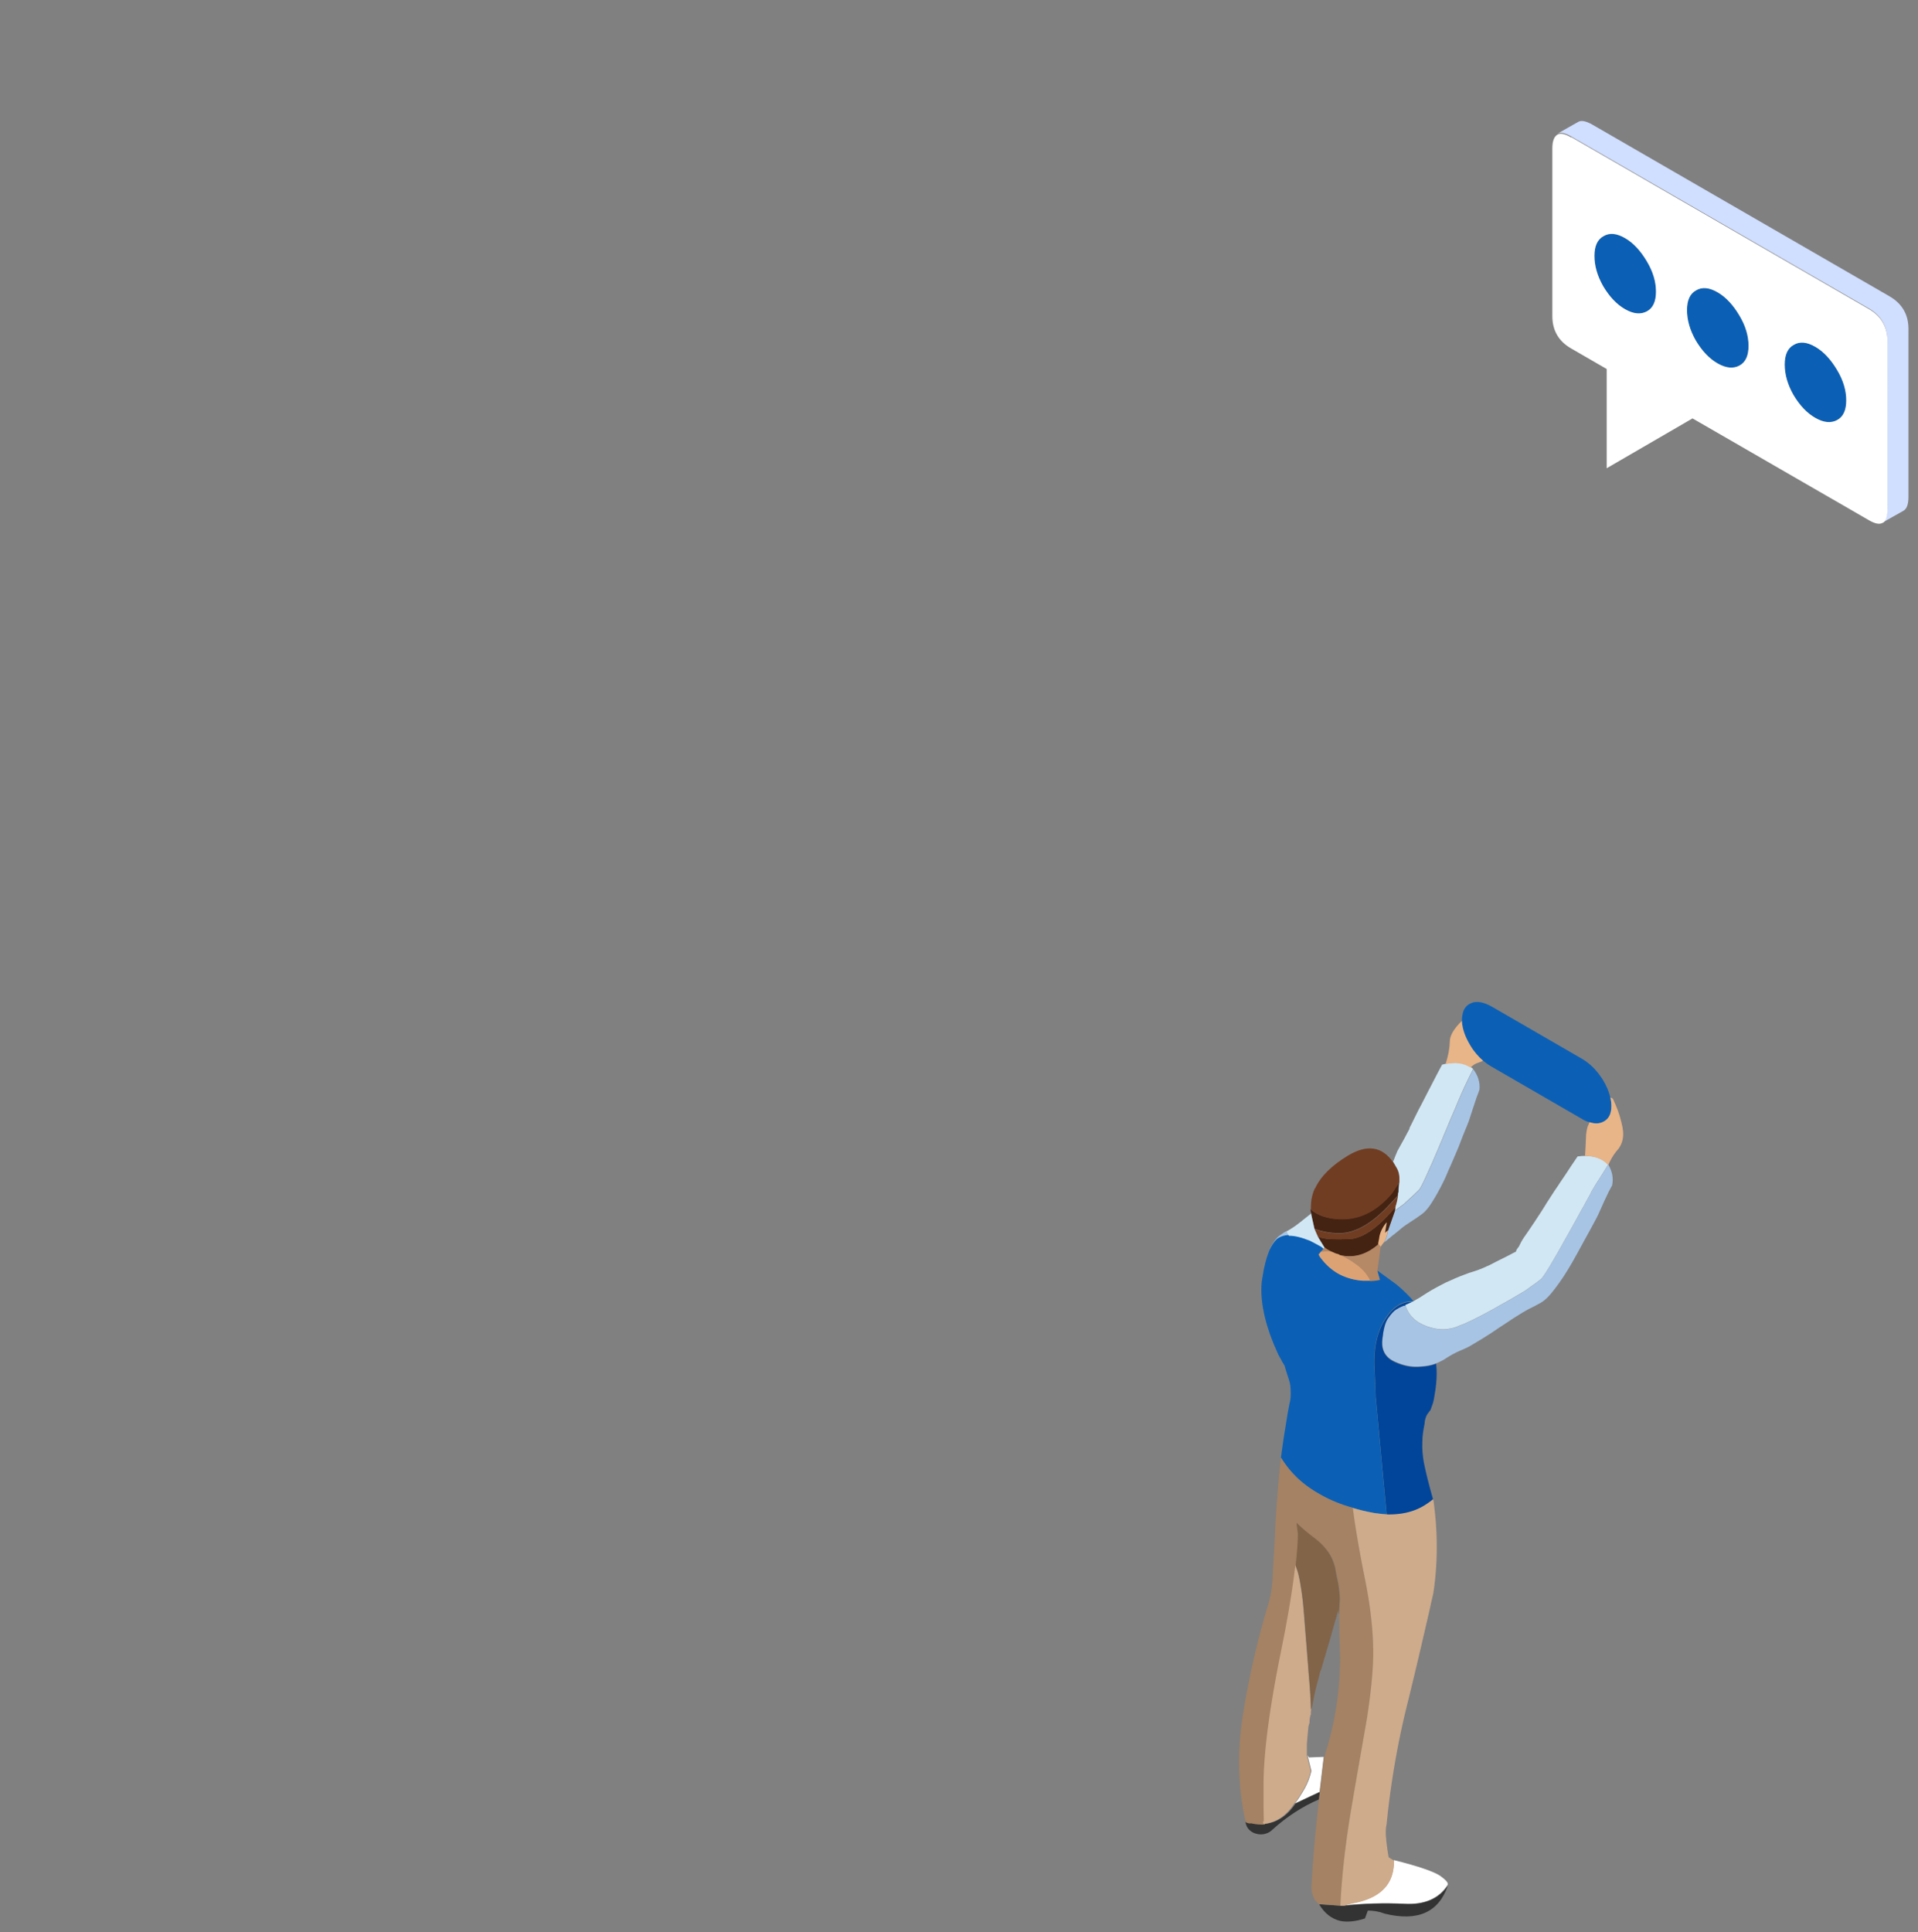 <svg xmlns="http://www.w3.org/2000/svg" width="139" height="140" fill="none"><rect width="100%" height="100%" fill="#808080" stroke="none"/><g fill-rule="evenodd" clip-path="url(#a)" clip-rule="evenodd"><path fill="#a7c4e4" d="M93.42 89.54c-.07-.11-.13-.2-.17-.32 0 0-.05 0-.11.04-.09.05-.17.1-.24.16-.1.06-.18.13-.26.19-.16.14-.32.36-.5.68-.06.11-.12.24-.16.4.16-.38.35-.66.56-.85.23-.18.53-.28.88-.28zM104.07 98.8c.18-.07.36-.16.53-.25.49-.32.9-.55 1.23-.68.32-.14.57-.24.75-.36.07-.04.13-.08.19-.11.43-.25.85-.51 1.28-.79.38-.26.77-.52 1.16-.77.1-.06.18-.12.25-.17.25-.17.48-.3.63-.4.16-.11.33-.2.52-.31.06-.04.13-.07.18-.1.28-.14.57-.28.86-.45.31-.17.66-.52 1.07-1.07.42-.55.81-1.15 1.19-1.81.32-.56.63-1.12.95-1.72.15-.26.29-.53.44-.8.16-.28.3-.57.46-.86 0-.03.02-.05.04-.08.15-.32.28-.64.43-.96.12-.24.22-.48.34-.72.05-.1.09-.17.12-.23.06-.12.11-.2.14-.25.11-.51.02-1-.25-1.47 0-.02-.02-.03-.03-.05-.22.35-.46.73-.7 1.12-.03.04-.05.08-.08.12-.11.16-.2.32-.3.49-.05.09-.14.22-.23.43-.13.22-.29.53-.5.91-.16.26-.32.58-.51.92s-.41.73-.64 1.15c-1.08 1.95-1.73 3.01-1.91 3.16-.2.17-.6.46-1.19.87-.4.23-.78.46-1.12.66-.45.24-.85.48-1.21.68-1.15.63-1.94 1.02-2.38 1.16-.27.14-.56.21-.85.25-.47.07-.96 0-1.45-.17-.02 0-.04 0-.06-.02-.83-.29-1.36-.81-1.57-1.55 0 0-.05.02-.11.02-.2.09-.39.18-.55.28-.17.11-.36.31-.57.62-.21.29-.36.82-.43 1.57q-.12 1.125.87 1.59c.66.31 1.31.43 1.96.36.38-.02.74-.1 1.08-.22h-.03zM101.08 87.75l-.5 1.42c-.02.33-.12.61-.28.87.16-.13.29-.24.45-.37.11-.09.2-.17.29-.23.21-.17.39-.31.51-.42.19-.16.42-.31.68-.48s.52-.34.79-.54c.29-.2.61-.6.95-1.19q.375-.63.72-1.35c.09-.19.17-.38.25-.58.07-.15.13-.28.19-.42.16-.36.3-.71.46-1.07.04-.11.09-.2.13-.31.09-.22.18-.46.26-.68.13-.32.25-.63.39-.96 0-.04.03-.08.05-.12.11-.32.2-.63.31-.95.1-.29.2-.59.29-.87.1-.24.16-.43.2-.54.05-.54-.11-1.03-.45-1.48-.28.56-.58 1.17-.87 1.83-.04.1-.11.24-.2.46-.11.25-.24.6-.43 1.02-.13.27-.25.6-.4.95-.13.29-.26.62-.41.98-.03.07-.06.13-.08.19-.14.32-.25.61-.38.89-.16.38-.3.71-.44 1-.38.86-.62 1.36-.74 1.46-.18.19-.54.52-1.07 1-.22.17-.45.33-.66.49l-.02-.02v.02z"/><path fill="#fff" d="m94.76 127.21.28 1.12c-.11.45-.26.86-.48 1.26-.06.1-.12.2-.17.29-.16.27-.33.54-.54.8l1.7-.8.08-.03.3-2.54-1.07.04-.11-.16v.02zM101.01 134.8c.04 1.72-.97 2.75-3.02 3.12-.23.06-.46.12-.64.16 1.48-.16 2.97-.2 4.43-.13 1.44.08 2.49-.38 3.12-1.34.1-.14-.08-.35-.5-.66-.46-.32-1.58-.71-3.39-1.16z"/><path fill="#0b60b5" d="M105.949 73.98c.03.57.23 1.15.62 1.79.26.44.58.8.92 1.1q.285.24.6.42l6.55 3.79c.19.12.38.2.55.24.36.12.68.12.97-.02.42-.18.62-.57.62-1.16 0-.2-.03-.42-.08-.62-.1-.42-.27-.84-.55-1.29-.42-.66-.92-1.17-1.51-1.51l-6.55-3.79c-.46-.25-.85-.36-1.2-.31-.11 0-.2.04-.31.09-.28.13-.48.35-.56.68-.04.16-.07.31-.07.5V74z"/><path fill="#452312" d="M95.03 87.92v.09l.23 1.03c.57.21 1.17.32 1.81.32 1.17 0 2.42-.73 3.729-2.18.18-.19.34-.38.5-.55v-.04s0-.12.04-.2c0-.26.03-.51.06-.75-.16.23-.33.5-.52.8-1.06 1.26-2.26 1.89-3.61 1.89-.87 0-1.56-.18-2.09-.55-.07-.05-.14-.11-.2-.16 0 .08 0 .17.04.26v.04z"/><path fill="#452312" d="M101.13 87.46c-.24.29-.48.55-.71.79-.76.77-1.44 1.24-2.07 1.43-.19.06-.36.09-.54.1-.94.04-1.58.02-1.91-.06-.16-.04-.28-.07-.38-.09.15.23.29.49.47.77.13.1.23.17.36.23 0 0 .03 0 .04.02.11.05.2.1.28.13 0 0 .04 0 .08.04.09.03.18.06.3.09l.04.04s.05 0 .08.02c.98.21 1.88-.05 2.73-.79 0-.13.03-.23.06-.36.04-.42.21-.82.55-1.23l-.13.77.21-.18.5-1.42.04-.1c0-.08 0-.14.02-.2z"/><path fill="#713d22" d="M95.29 86.11c-.19.42-.28.84-.29 1.29v.25c.07.06.13.11.2.16.53.36 1.22.55 2.09.55 1.35 0 2.55-.63 3.61-1.89.19-.29.36-.57.52-.8v-.24c0-.27-.06-.52-.18-.73-.1-.17-.19-.33-.28-.48q-1.2-1.725-3.27-.48c-1.19.72-1.99 1.51-2.39 2.39v-.02z"/><path fill="#713d22" d="M95.26 89.05c.09.2.17.4.26.59.1.03.21.06.38.09.33.08.97.09 1.91.06.17 0 .35-.04.54-.1.62-.2 1.32-.67 2.07-1.43.22-.23.48-.49.71-.79.09-.27.15-.55.18-.82-.16.18-.32.36-.5.55-1.31 1.44-2.56 2.18-3.73 2.18-.64 0-1.25-.11-1.81-.32h-.01z"/><path fill="#00459a" d="M103.85 108.631c-.28-.98-.5-1.85-.66-2.64-.09-.5-.13-1-.11-1.48 0-.46.07-.89.16-1.34 0-.19.06-.38.13-.57.06-.12.13-.2.2-.3.03-.04.06-.08.09-.11.04-.1.08-.2.11-.3.09-.22.15-.47.18-.71.06-.3.1-.6.13-.91.05-.49.05-.98 0-1.45-.34.14-.7.2-1.08.22-.65.08-1.31-.05-1.96-.36s-.95-.84-.87-1.59.21-1.28.43-1.57c.21-.31.41-.52.57-.62.17-.11.35-.2.55-.28.06 0 .1 0 .11-.02.19-.08.37-.16.55-.25h-.33c-.15.02-.27.06-.41.11-.48.18-.9.58-1.27 1.18-.37.58-.61 1.28-.71 2.1-.04.3-.06.61-.06.96 0 .06.02.5.06 1.36 0 .29.02.63.04 1.01v.13l.8 8.57c1.11.03 2.05-.2 2.83-.71.19-.12.37-.25.55-.4h.02z"/><path fill="#0b60b5" d="M91.97 90.67c-.2.49-.37 1.14-.49 1.96-.02.13-.04.23-.05.37-.06.72.02 1.52.23 2.42.2.84.53 1.76.98 2.74.1.17.19.34.28.51.05.08.09.16.13.22l.04.06c.03.13.14.47.32 1.03.09.231.13.561.13.971s-.03.52-.09.77c-.1.5-.19 1-.26 1.5-.14.8-.25 1.59-.36 2.4.33.55.73 1.04 1.19 1.48.49.47 1.06.87 1.72 1.23.68.38 1.44.69 2.3.93.47.15.96.26 1.48.36.33.05.65.09.97.11l-.8-8.57v-.13c-.02-.39-.03-.73-.04-1.01-.04-.85-.06-1.31-.06-1.36q0-.495.06-.96c.11-.81.34-1.51.71-2.1.37-.6.8-1 1.27-1.18.14-.06.26-.09.41-.11h.33l.06-.03c-.12-.15-.24-.28-.39-.43-.23-.24-.52-.51-.86-.79-.42-.31-.87-.63-1.36-.99l.18.64c-.23.05-.48.08-.7.08h-.51c-.62-.04-1.18-.19-1.69-.45-.58-.29-1.07-.74-1.48-1.33 0-.03 0-.04-.04-.06 0-.03 0-.04-.02-.06l.18-.21.19-.23c-.1-.09-.19-.16-.26-.2-.26-.15-.5-.27-.73-.39-.6-.24-1.11-.37-1.52-.36-.36 0-.65.11-.88.28-.2.19-.4.48-.56.85v-.02.06z"/><path fill="#d1e7f4" d="M95.66 90.3c-.26-.15-.5-.27-.73-.39-.6-.24-1.11-.37-1.52-.36-.07-.11-.13-.2-.17-.32.33-.18.64-.39.93-.62.27-.21.56-.45.86-.68v.09l.23 1.03c.09.2.17.4.26.59.15.23.29.49.47.77l-.06.09c-.1-.09-.19-.16-.26-.2zM106.42 92.25c.7-.19 1.39-.48 2.04-.84.48-.23.96-.48 1.43-.73l-.02-.04c.06-.13.13-.21.2-.3.11-.23.23-.47.38-.68.15-.2.29-.43.44-.64.2-.29.39-.58.58-.87 0-.02.02-.04.04-.06.2-.31.41-.63.6-.95.19-.29.38-.59.57-.88.07-.1.14-.2.2-.29.13-.19.24-.38.38-.57.2-.29.4-.6.59-.89.16-.23.32-.48.48-.71.2-.03.4-.04.58-.04.7 0 1.25.21 1.64.62-.22.35-.46.73-.7 1.12-.03.04-.05.08-.08.12-.11.16-.2.32-.3.49-.05.09-.14.22-.23.43-.13.22-.29.53-.5.91-.16.26-.32.58-.51.92s-.41.73-.64 1.15c-1.08 1.95-1.73 3.01-1.91 3.16-.2.17-.6.46-1.19.87-.4.23-.78.46-1.12.66-.45.24-.85.48-1.21.68-1.15.63-1.94 1.02-2.38 1.16-.27.14-.56.21-.85.25-.47.07-.96 0-1.45-.17-.02 0-.04 0-.06-.02-.83-.29-1.36-.81-1.57-1.55.19-.08.37-.16.55-.25.02 0 .04-.02.06-.03.14-.08.25-.16.39-.23.41-.27.82-.53 1.27-.77.21-.12.44-.22.65-.34.46-.21.93-.42 1.4-.59.11-.04.2-.08.3-.11h-.05zM102.13 81.77c.05-.11.11-.2.16-.31.16-.31.3-.62.47-.95.16-.29.31-.6.47-.9.03-.06.06-.11.08-.16.15-.27.28-.56.43-.83.25-.49.51-.99.77-1.47.1-.03.19-.05.28-.07.75-.15 1.36-.06 1.8.25.06.04.12.08.17.13-.28.56-.58 1.17-.87 1.83-.04.1-.11.24-.2.46-.11.25-.24.6-.43 1.02-.13.27-.25.6-.4.95-.13.29-.26.62-.41.98-.03.07-.06.13-.08.19-.14.32-.25.61-.38.89-.16.38-.3.71-.44 1-.38.86-.62 1.36-.74 1.46-.18.19-.54.52-1.07 1-.22.17-.45.33-.66.49l.04-.1c0-.08 0-.14.02-.2.09-.27.15-.55.18-.82v-.04s0-.12.04-.2c0-.26.03-.51.06-.75v-.24c0-.27-.06-.52-.18-.73-.1-.17-.19-.33-.28-.48 0-.03.02-.06.04-.08.08-.21.16-.43.26-.65 0-.03.02-.06.04-.08.16-.28.31-.58.48-.87.13-.24.25-.48.39-.73h-.04z"/><path fill="#333" d="m95.57 129.9.08-.03-.06.52c-1.21.52-2.34 1.26-3.37 2.19-.15.15-.29.23-.45.28-.27.1-.58.09-.91-.04-.36-.17-.56-.45-.6-.82.13.08.25.11.41.09.34.08.67.1.99.08.88-.09 1.63-.58 2.23-1.48l1.7-.8h-.02zM100.32 138.66c-.39-.15-.8-.21-1.19-.21l-.21.57c-.68.22-1.28.28-1.79.18-.64-.16-1.15-.56-1.53-1.21l1.57.11h.21c1.48-.16 2.97-.2 4.43-.13 1.44.08 2.49-.38 3.12-1.34q-.99 2.925-4.59 2.04h-.02z"/><path fill="#e8b588" d="M116.16 81.3c.42-.18.62-.57.62-1.16 0-.2-.03-.42-.08-.62.06.03.13.06.18.09.26.54.48 1.1.62 1.7.06.22.11.48.13.73.03.47-.09.87-.34 1.21-.2.22-.38.48-.52.73-.08.16-.16.3-.23.46 0-.02-.02-.03-.03-.05-.39-.41-.93-.61-1.64-.62.03-.46.05-.91.07-1.38 0-.24.05-.49.11-.73.05-.12.1-.22.15-.34.36.12.68.12.97-.02zm-11.39-4.21c.19-.6.29-1.13.3-1.62 0-.43.3-.93.87-1.49.03.57.23 1.15.62 1.79.26.44.58.8.92 1.1-.14.06-.28.12-.44.17-.15.05-.29.16-.48.32-.47-.31-1.07-.41-1.8-.25v-.02zm-4.71 13.25-.18-.18c0-.13.03-.23.06-.36.04-.42.21-.82.55-1.23l-.13.77.21-.18c-.02.33-.12.61-.28.87-.04.05-.07.1-.11.14-.03.05-.07.1-.1.15 0 0-.02.03-.03.04v-.02z"/><path fill="#b58866" d="M98.28 91.62c-.26-.2-.58-.39-.93-.57a.7.7 0 0 0-.2-.09c.98.21 1.88-.05 2.73-.79l.18.18-.24 1.76.18.64c-.23.05-.48.08-.7.08-.19-.44-.53-.83-1.02-1.19zm-2.53-.91.19-.22.06-.09c.13.1.23.17.36.23 0 0 .03 0 .04.02.11.05.2.1.28.13-.16-.06-.31-.09-.46-.09-.11 0-.2 0-.31.02z"/><path fill="#dda274" d="M96.67 90.77c-.16-.06-.31-.09-.46-.09-.11 0-.2 0-.31.02h-.16l-.18.21s.02.03.02.06c.03 0 .04.03.04.06.42.59.91 1.03 1.48 1.33.5.25 1.06.41 1.69.45h.51c-.19-.44-.53-.83-1.02-1.19-.26-.2-.58-.39-.93-.57a.7.7 0 0 0-.2-.09c-.03 0-.05-.02-.08-.02l-.04-.04c-.13-.04-.21-.07-.3-.09-.04-.03-.06-.04-.08-.04z"/><path fill="#a48263" d="m95.95 127.33-.3 2.54-.06.52c-.23 2.02-.43 4.12-.55 6.32 0 .56.19.99.54 1.27l1.57.11c.09-1.97.33-4.25.76-6.84.07-.43.15-.86.22-1.31.6-3.45.92-5.26.95-5.44.29-1.91.45-3.49.45-4.73 0-1.58-.2-3.4-.62-5.46-.04-.2-.08-.41-.12-.6-.33-1.71-.58-3.18-.74-4.44-.86-.23-1.63-.55-2.3-.93-.65-.36-1.23-.77-1.72-1.23-.47-.45-.86-.94-1.19-1.48-.13.98-.21 1.97-.28 2.99-.03.24-.04.5-.06.77-.02.21-.03.45-.05.67-.02.38-.04.77-.05 1.17-.06 1.08-.13 2.16-.18 3.23-.03.57-.12 1.11-.26 1.63-.81 2.67-1.43 5.36-1.87 8.09-.4 2.42-.39 4.8.03 7.11.05.24.1.5.16.75.13.08.25.11.41.09.34.08.67.1.99.08a.7.7 0 0 1-.04-.18c0-.16-.02-.68-.02-1.58v-1.06q0-3.39 1.23-9.51c.54-2.63.89-4.77 1.07-6.43.11-.93.16-1.71.16-2.34 0-.04 0-.08-.02-.11-.03-.21-.05-.43-.08-.62.42.39.82.74 1.21 1.03.3.22.57.47.79.71.26.29.48.6.6.92.04.1.08.2.11.3 0 .03.02.06.02.09.04.1.06.2.08.3 0 .04.08.39.21 1.05.08.47.11.84.11 1.14 0 .03-.02.39-.06 1.09 0 .88.03 1.77.06 2.68.05 2.44-.29 4.87-1.03 7.27-.04.15-.08.28-.11.41v-.04z"/><path fill="#ceab8b" d="M97.14 138.09c.09-1.97.33-4.25.76-6.84.07-.43.15-.86.22-1.31.6-3.45.92-5.26.95-5.44.29-1.91.45-3.49.45-4.73 0-1.58-.2-3.4-.62-5.46-.04-.2-.08-.41-.12-.6-.33-1.71-.58-3.18-.74-4.44.47.15.96.26 1.48.36.33.05.649.09.969.11 1.11.03 2.05-.2 2.83-.71.19-.12.37-.25.55-.4.04.25.07.51.1.77.24 2.1.2 4.14-.1 6.09-.08.34-.16.68-.23 1.02-.56 2.44-1.13 4.9-1.74 7.34a61 61 0 0 0-1.41 8.34q-.06.255-.06.54v.21q.06.825.21 1.65l.38.23c.04 1.72-.97 2.75-3.02 3.12-.23.06-.46.12-.64.16h-.21v-.02h-.01zm-5.55-6.1c0-.16-.02-.68-.02-1.58v-1.06q0-3.39 1.23-9.51c.54-2.63.89-4.77 1.07-6.43.11.28.2.57.26.84.11.52.2 1.11.28 1.79q.06.555.15 1.77c.06.76.16 1.95.28 3.55.09.99.14 1.85.16 2.6 0-.09.03-.17.06-.24-.03.1-.04.2-.06.32v.21s-.04.04-.04.09c-.04.16-.06.33-.06.52-.03.05-.04.09-.04.13-.03.06-.04.12-.04.16-.04.41-.08.82-.11 1.25v.82l.28 1.12c-.11.45-.26.86-.48 1.26-.06.1-.12.2-.17.29-.16.27-.33.54-.54.8-.6.91-1.36 1.4-2.23 1.48a.7.7 0 0 1-.04-.18l.03-.02v.03h.03z"/><path fill="#826448" d="M93.89 113.411c.11.28.2.57.26.84.11.52.2 1.11.28 1.79q.06.555.15 1.77c.06.76.16 1.95.28 3.55.09.99.14 1.85.16 2.6 0-.09.03-.17.06-.24.1-.57.21-1.12.36-1.68.09-.31.17-.61.24-.93.04-.06.06-.13.08-.18.43-1.43.84-2.86 1.23-4.27 0 .1 0 .2.04.32.04-.7.06-1.07.06-1.09 0-.29-.04-.68-.11-1.14-.15-.66-.21-1.01-.21-1.05 0-.11-.04-.2-.08-.3 0-.04 0-.07-.02-.09-.04-.11-.08-.2-.11-.3-.14-.32-.34-.62-.6-.92-.21-.24-.48-.48-.79-.71-.39-.29-.8-.64-1.21-1.03.02.2.05.41.08.62 0 .04 0 .08.02.11 0 .63-.06 1.41-.16 2.34h-.01z"/><path fill="#0b60b5" d="M131.57 25.13c-.61-.36-1.14-.41-1.57-.15-.45.24-.66.73-.66 1.43s.2 1.44.64 2.21c.45.75.97 1.31 1.59 1.66.6.34 1.12.39 1.57.15s.66-.73.66-1.43-.21-1.44-.66-2.19c-.45-.76-.97-1.33-1.57-1.68M116.22 17.12c-.45.24-.66.73-.66 1.43s.2 1.44.64 2.21c.45.75.97 1.31 1.59 1.66.6.34 1.12.39 1.57.15s.66-.73.66-1.43-.21-1.44-.66-2.19c-.45-.76-.97-1.33-1.57-1.68-.61-.36-1.14-.41-1.57-.15M122.92 21.04c-.45.24-.66.73-.66 1.43s.2 1.44.64 2.21c.45.75.97 1.31 1.59 1.66.6.34 1.12.39 1.57.15s.66-.73.66-1.43-.21-1.44-.66-2.19c-.45-.76-.97-1.33-1.57-1.68-.61-.36-1.14-.41-1.57-.15"/><path fill="#d0deff" d="m136.48 37.84 1.49-.84s0-.02.02-.02c.21-.14.32-.46.32-.99V23.84c0-1.05-.46-1.83-1.36-2.36L115.4 9.03c-.46-.26-.8-.33-1.02-.2l-1.52.86c.22-.13.57-.06 1.01.2l21.55 12.45c.91.52 1.36 1.31 1.36 2.36v12.15c0 .5-.11.82-.3.97z"/><path fill="#fff" d="m113.88 9.94 21.55 12.45c.91.52 1.36 1.31 1.36 2.36V36.9c0 .5-.11.82-.3.97-.03 0-.04.02-.06.02-.22.13-.56.06-1-.2l-12.77-7.37-6.22 3.61v-7.19l-2.56-1.48c-.92-.52-1.38-1.31-1.38-2.36V10.75c0-.52.13-.85.36-.99.22-.14.57-.06 1.01.2v-.02zM130 24.99c-.45.24-.66.73-.66 1.43s.2 1.44.64 2.21c.45.75.97 1.31 1.59 1.66.6.34 1.12.39 1.57.15s.66-.73.66-1.43-.21-1.44-.66-2.19c-.45-.76-.97-1.33-1.57-1.68-.61-.36-1.14-.41-1.57-.15m-7.74-2.52c0 .71.2 1.44.64 2.21.45.75.97 1.31 1.59 1.66.6.34 1.12.39 1.57.15s.66-.73.66-1.43-.21-1.44-.66-2.19c-.45-.76-.97-1.33-1.57-1.68-.61-.36-1.14-.41-1.57-.15-.45.24-.66.73-.66 1.43m-6.71-3.93c0 .71.2 1.44.64 2.21.45.75.97 1.31 1.59 1.66.6.34 1.12.39 1.57.15s.66-.73.66-1.43-.21-1.44-.66-2.19c-.45-.76-.97-1.33-1.57-1.68-.61-.36-1.14-.41-1.57-.15-.45.24-.66.73-.66 1.43"/></g><defs><clipPath id="a"><path fill="#fff" d="M89 8h50v132H89z"/></clipPath></defs></svg>